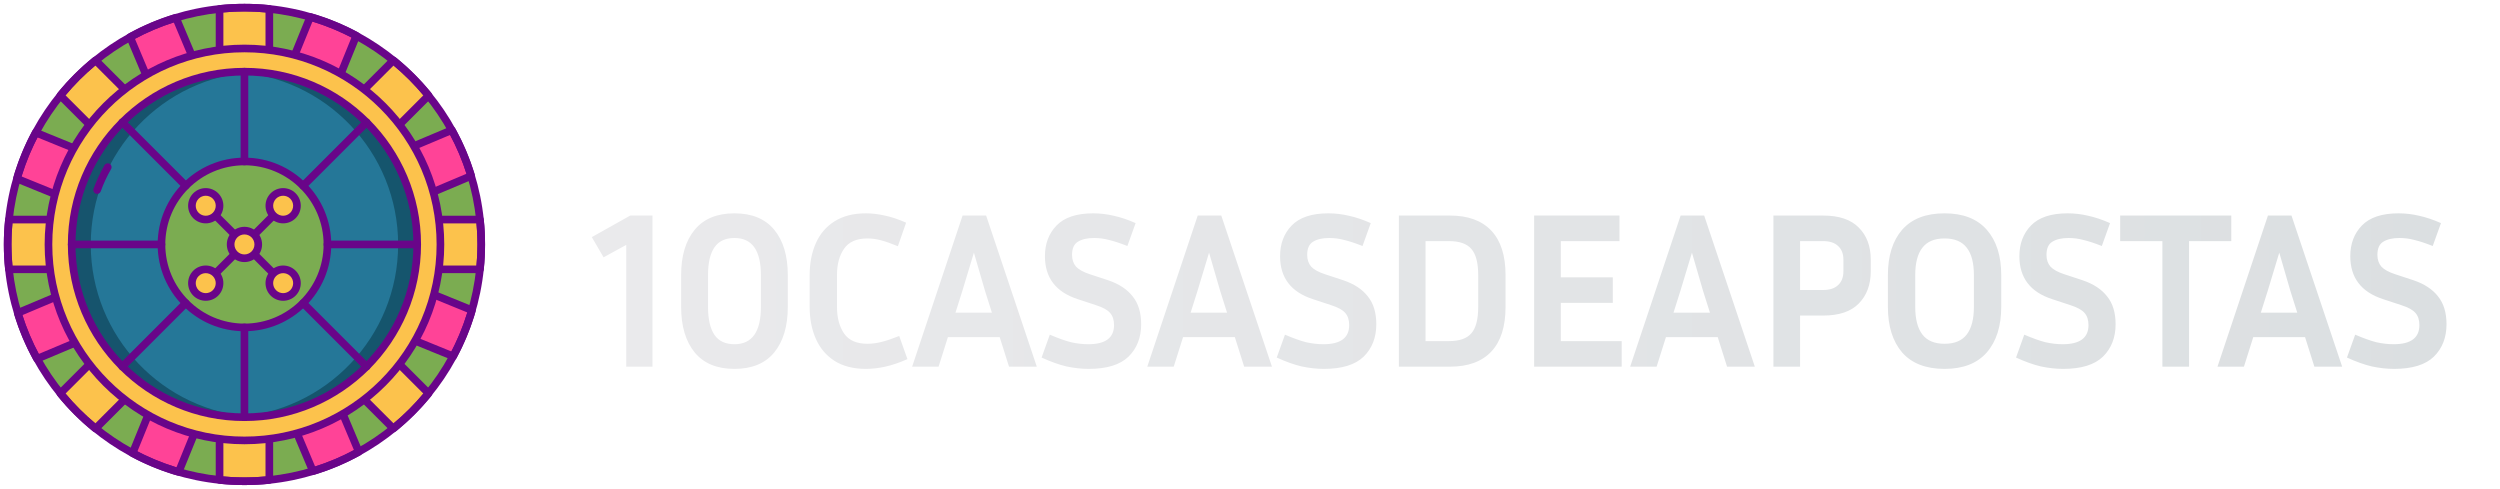 <svg width="225" height="44" viewBox="0 0 225 44" fill="none" xmlns="http://www.w3.org/2000/svg">
<g clip-path="url(#clip0_15_4651)">
<path d="M22 43.312C33.771 43.312 43.312 33.771 43.312 22C43.312 10.229 33.771 0.688 22 0.688C10.229 0.688 0.688 10.229 0.688 22C0.688 33.771 10.229 43.312 22 43.312Z" fill="#7BAC51"/>
<path d="M38.57 8.598C37.628 7.434 36.566 6.372 35.402 5.43L24.24 16.592V0.805C23.504 0.728 22.757 0.688 22 0.688C21.243 0.688 20.496 0.728 19.76 0.805V16.592L8.598 5.43C7.434 6.372 6.372 7.434 5.43 8.598L16.592 19.76H0.805C0.728 20.496 0.688 21.243 0.688 22C0.688 22.757 0.728 23.504 0.805 24.24H16.592L5.43 35.403C6.372 36.566 7.434 37.628 8.598 38.57L19.76 27.408V43.196C20.496 43.273 21.243 43.312 22 43.312C22.757 43.312 23.504 43.273 24.24 43.196V27.408L35.402 38.57C36.566 37.628 37.628 36.566 38.57 35.402L27.408 24.24H43.196C43.273 23.504 43.312 22.757 43.312 22C43.312 21.243 43.273 20.496 43.196 19.76H27.408L38.57 8.598Z" fill="#FCC24C"/>
<path d="M26.164 26.114L40.788 32.068C41.49 30.761 42.059 29.373 42.478 27.92L27.853 21.965L42.405 15.834C41.969 14.387 41.383 13.005 40.665 11.706L26.114 17.836L32.068 3.212C30.761 2.51 29.373 1.94 27.92 1.521L21.965 16.147L15.834 1.595C14.387 2.031 13.005 2.617 11.706 3.335L17.836 17.886L3.212 11.931C2.51 13.239 1.941 14.627 1.521 16.08L16.147 22.035L1.595 28.166C2.031 29.613 2.617 30.995 3.335 32.294L17.886 26.164L11.931 40.788C13.239 41.49 14.627 42.059 16.08 42.478L22.035 27.853L28.166 42.405C29.613 41.969 30.995 41.383 32.294 40.665L26.164 26.114Z" fill="#FF4397"/>
<path d="M16.08 42.822C16.049 42.822 16.017 42.818 15.985 42.809C14.527 42.388 13.109 41.81 11.769 41.091C11.614 41.008 11.547 40.821 11.613 40.658L17.255 26.803L3.469 32.611C3.307 32.679 3.119 32.614 3.034 32.46C2.299 31.13 1.704 29.718 1.266 28.265C1.215 28.097 1.299 27.918 1.461 27.849L15.249 22.041L1.392 16.398C1.229 16.332 1.142 16.154 1.191 15.985C1.612 14.527 2.19 13.109 2.909 11.769C2.992 11.614 3.178 11.547 3.342 11.613L17.197 17.255L11.389 3.469C11.321 3.307 11.386 3.119 11.54 3.034C12.87 2.299 14.282 1.704 15.735 1.265C15.903 1.214 16.082 1.299 16.151 1.461L21.959 15.248L27.601 1.392C27.668 1.229 27.846 1.142 28.015 1.191C29.473 1.612 30.891 2.19 32.231 2.909C32.386 2.992 32.453 3.179 32.387 3.342L26.745 17.197L40.531 11.389C40.693 11.321 40.881 11.386 40.965 11.54C41.701 12.87 42.296 14.282 42.734 15.735C42.785 15.903 42.701 16.082 42.539 16.151L28.751 21.959L42.608 27.601C42.771 27.668 42.858 27.846 42.809 28.015C42.388 29.473 41.81 30.891 41.091 32.231C41.008 32.386 40.822 32.453 40.658 32.387L26.803 26.745L32.611 40.531C32.679 40.693 32.614 40.88 32.46 40.965C31.13 41.701 29.718 42.296 28.265 42.734C28.097 42.785 27.918 42.701 27.849 42.539L22.041 28.751L16.399 42.608C16.345 42.74 16.217 42.822 16.08 42.822ZM12.367 40.629C13.492 41.212 14.67 41.692 15.879 42.06L21.717 27.724C21.769 27.595 21.894 27.51 22.033 27.509H22.035C22.173 27.509 22.298 27.592 22.352 27.72L28.362 41.985C29.566 41.602 30.739 41.107 31.856 40.511L25.847 26.247C25.793 26.119 25.822 25.971 25.919 25.872C26.017 25.773 26.164 25.743 26.293 25.795L40.629 31.633C41.212 30.508 41.692 29.329 42.06 28.12L27.723 22.283C27.595 22.231 27.51 22.106 27.509 21.967C27.508 21.828 27.591 21.702 27.72 21.648L41.985 15.638C41.602 14.434 41.107 13.261 40.511 12.144L26.247 18.153C26.119 18.207 25.971 18.179 25.872 18.081C25.773 17.983 25.743 17.835 25.795 17.707L31.633 3.371C30.508 2.789 29.329 2.308 28.121 1.94L22.283 16.276C22.231 16.405 22.106 16.49 21.967 16.491C21.966 16.491 21.965 16.491 21.965 16.491C21.827 16.491 21.702 16.408 21.648 16.28L15.638 2.015C14.434 2.398 13.261 2.893 12.144 3.489L18.153 17.753C18.207 17.881 18.178 18.029 18.081 18.128C17.983 18.227 17.835 18.257 17.707 18.205L3.371 12.367C2.788 13.492 2.308 14.67 1.939 15.879L16.277 21.717C16.405 21.769 16.49 21.894 16.491 22.033C16.492 22.172 16.409 22.298 16.28 22.352L2.015 28.362C2.399 29.566 2.893 30.739 3.489 31.856L17.753 25.847C17.881 25.793 18.029 25.821 18.128 25.919C18.227 26.017 18.257 26.164 18.205 26.293L12.367 40.629Z" fill="#690589"/>
<path d="M22 43.656C21.245 43.656 20.48 43.616 19.724 43.537C19.549 43.519 19.416 43.371 19.416 43.196V28.238L8.841 38.813C8.716 38.938 8.518 38.948 8.381 38.837C7.201 37.882 6.118 36.799 5.163 35.619C5.052 35.482 5.062 35.284 5.187 35.159L15.762 24.584H0.805C0.629 24.584 0.481 24.451 0.463 24.276C0.384 23.52 0.344 22.755 0.344 22C0.344 21.245 0.384 20.48 0.463 19.724C0.481 19.549 0.628 19.416 0.804 19.416H15.762L5.187 8.84C5.062 8.716 5.052 8.518 5.163 8.381C6.118 7.201 7.201 6.118 8.381 5.162C8.518 5.052 8.716 5.062 8.841 5.187L19.416 15.762V0.804C19.416 0.628 19.549 0.481 19.724 0.463C21.235 0.305 22.765 0.305 24.276 0.463C24.451 0.481 24.584 0.628 24.584 0.804V15.762L35.159 5.187C35.284 5.062 35.482 5.052 35.619 5.163C36.799 6.118 37.882 7.201 38.837 8.381C38.948 8.518 38.938 8.716 38.813 8.841L28.238 19.416H43.196C43.372 19.416 43.519 19.549 43.538 19.724C43.617 20.48 43.656 21.245 43.656 22C43.656 22.755 43.617 23.52 43.538 24.276C43.519 24.451 43.372 24.584 43.196 24.584H28.238L38.813 35.159C38.938 35.284 38.948 35.482 38.837 35.619C37.882 36.799 36.799 37.882 35.619 38.837C35.482 38.948 35.284 38.938 35.159 38.813L24.584 28.238V43.196C24.584 43.372 24.451 43.519 24.276 43.538C23.52 43.616 22.755 43.656 22 43.656ZM20.104 42.883C21.366 42.997 22.634 42.997 23.896 42.883V27.408C23.896 27.268 23.98 27.143 24.108 27.09C24.237 27.037 24.385 27.066 24.483 27.165L35.425 38.106C36.396 37.296 37.296 36.396 38.106 35.425L27.165 24.483C27.066 24.385 27.037 24.237 27.09 24.108C27.143 23.98 27.268 23.896 27.407 23.896H42.883C42.94 23.265 42.969 22.628 42.969 22C42.969 21.371 42.94 20.735 42.883 20.104H27.408C27.269 20.104 27.143 20.02 27.09 19.891C27.037 19.763 27.066 19.615 27.165 19.517L38.107 8.575C37.296 7.604 36.396 6.704 35.425 5.893L24.483 16.835C24.385 16.933 24.236 16.963 24.109 16.91C23.98 16.857 23.896 16.731 23.896 16.592V1.116C22.634 1.003 21.366 1.003 20.104 1.116V16.592C20.104 16.731 20.02 16.857 19.892 16.91C19.763 16.963 19.615 16.934 19.517 16.835L8.575 5.893C7.604 6.704 6.704 7.604 5.893 8.575L16.835 19.517C16.934 19.615 16.963 19.763 16.91 19.891C16.857 20.02 16.731 20.104 16.592 20.104H1.117C1.06 20.735 1.031 21.371 1.031 22C1.031 22.628 1.06 23.265 1.117 23.896H16.592C16.731 23.896 16.857 23.98 16.91 24.108C16.963 24.237 16.934 24.385 16.835 24.483L5.894 35.425C6.704 36.396 7.604 37.296 8.575 38.106L19.517 27.165C19.615 27.066 19.763 27.037 19.892 27.09C20.02 27.143 20.104 27.268 20.104 27.408V42.883Z" fill="#690589"/>
<path d="M22 43.656C10.059 43.656 0.344 33.941 0.344 22C0.344 10.059 10.059 0.344 22 0.344C33.941 0.344 43.656 10.059 43.656 22C43.656 33.941 33.941 43.656 22 43.656ZM22 1.031C10.438 1.031 1.031 10.438 1.031 22C1.031 33.562 10.438 42.969 22 42.969C33.562 42.969 42.969 33.562 42.969 22C42.969 10.438 33.562 1.031 22 1.031Z" fill="#690589"/>
<path d="M22 39.638C31.741 39.638 39.638 31.741 39.638 22C39.638 12.259 31.741 4.362 22 4.362C12.259 4.362 4.362 12.259 4.362 22C4.362 31.741 12.259 39.638 22 39.638Z" fill="#FCC24C"/>
<path d="M22 39.982C12.085 39.982 4.018 31.915 4.018 22C4.018 12.085 12.085 4.018 22 4.018C31.915 4.018 39.982 12.085 39.982 22C39.982 31.915 31.915 39.982 22 39.982ZM22 4.706C12.464 4.706 4.706 12.464 4.706 22C4.706 31.536 12.464 39.294 22 39.294C31.536 39.294 39.294 31.536 39.294 22C39.294 12.464 31.536 4.706 22 4.706Z" fill="#690589"/>
<path d="M22 37.55C30.588 37.55 37.55 30.588 37.55 22C37.55 13.412 30.588 6.45 22 6.45C13.412 6.45 6.45 13.412 6.45 22C6.45 30.588 13.412 37.55 22 37.55Z" fill="#257798"/>
<path d="M22 6.45C21.712 6.45 21.425 6.459 21.141 6.474C29.329 6.92 35.831 13.7 35.831 22C35.831 30.299 29.329 37.08 21.141 37.526C21.425 37.541 21.712 37.55 22 37.55C30.588 37.55 37.55 30.588 37.55 22C37.55 13.412 30.588 6.45 22 6.45Z" fill="#15556D"/>
<path d="M22 37.55C22.288 37.55 22.575 37.541 22.859 37.526C14.671 37.08 8.169 30.299 8.169 22C8.169 13.7 14.671 6.92 22.859 6.474C22.575 6.459 22.288 6.45 22 6.45C13.412 6.45 6.45 13.412 6.45 22C6.45 30.588 13.412 37.55 22 37.55Z" fill="#16546D"/>
<path d="M22 29.468C26.125 29.468 29.468 26.124 29.468 22C29.468 17.875 26.125 14.532 22 14.532C17.876 14.532 14.532 17.875 14.532 22C14.532 26.124 17.876 29.468 22 29.468Z" fill="#7BAC51"/>
<path d="M22 37.893C13.236 37.893 6.107 30.764 6.107 22C6.107 13.236 13.236 6.106 22 6.106C30.764 6.106 37.893 13.236 37.893 22C37.893 30.764 30.764 37.893 22 37.893ZM22 6.794C13.615 6.794 6.794 13.615 6.794 22C6.794 30.384 13.615 37.206 22 37.206C30.385 37.206 37.206 30.384 37.206 22C37.206 13.615 30.385 6.794 22 6.794Z" fill="#690589"/>
<path d="M8.743 17.448C8.704 17.448 8.665 17.442 8.626 17.428C8.447 17.363 8.355 17.166 8.42 16.988C8.684 16.258 9.015 15.545 9.402 14.871C9.497 14.706 9.707 14.649 9.872 14.744C10.036 14.839 10.093 15.049 9.998 15.213C9.63 15.853 9.317 16.529 9.066 17.222C9.016 17.361 8.883 17.448 8.743 17.448Z" fill="#690589"/>
<path d="M22 29.812C17.692 29.812 14.188 26.307 14.188 22C14.188 17.693 17.692 14.188 22 14.188C26.308 14.188 29.812 17.693 29.812 22C29.812 26.307 26.307 29.812 22 29.812ZM22 14.876C18.072 14.876 14.876 18.072 14.876 22C14.876 25.928 18.072 29.124 22 29.124C25.928 29.124 29.124 25.928 29.124 22C29.124 18.072 25.928 14.876 22 14.876Z" fill="#690589"/>
<path d="M19.396 24.948C19.308 24.948 19.22 24.914 19.153 24.847C19.018 24.713 19.018 24.495 19.153 24.361L24.361 19.153C24.495 19.018 24.713 19.018 24.847 19.153C24.982 19.287 24.982 19.505 24.847 19.639L19.639 24.847C19.572 24.914 19.484 24.948 19.396 24.948Z" fill="#690589"/>
<path d="M24.604 24.948C24.516 24.948 24.428 24.914 24.361 24.847L19.153 19.639C19.018 19.505 19.018 19.287 19.153 19.153C19.287 19.018 19.505 19.018 19.639 19.153L24.847 24.361C24.982 24.495 24.982 24.713 24.847 24.847C24.78 24.914 24.692 24.948 24.604 24.948Z" fill="#690589"/>
<path d="M22 14.876C21.81 14.876 21.656 14.722 21.656 14.532V6.45C21.656 6.26 21.81 6.106 22 6.106C22.19 6.106 22.344 6.26 22.344 6.45V14.532C22.344 14.722 22.19 14.876 22 14.876Z" fill="#690589"/>
<path d="M22 37.893C21.81 37.893 21.656 37.739 21.656 37.55V29.468C21.656 29.278 21.81 29.124 22 29.124C22.19 29.124 22.344 29.278 22.344 29.468V37.55C22.344 37.739 22.19 37.893 22 37.893Z" fill="#690589"/>
<path d="M37.55 22.344H29.468C29.278 22.344 29.124 22.19 29.124 22C29.124 21.81 29.278 21.656 29.468 21.656H37.55C37.739 21.656 37.893 21.81 37.893 22C37.893 22.19 37.74 22.344 37.55 22.344Z" fill="#690589"/>
<path d="M14.532 22.344H6.45C6.261 22.344 6.107 22.19 6.107 22C6.107 21.81 6.261 21.656 6.45 21.656H14.532C14.722 21.656 14.876 21.81 14.876 22C14.876 22.19 14.722 22.344 14.532 22.344Z" fill="#690589"/>
<path d="M16.719 17.063C16.631 17.063 16.544 17.029 16.476 16.962L10.762 11.248C10.627 11.113 10.627 10.896 10.762 10.762C10.896 10.627 11.113 10.627 11.248 10.762L16.962 16.476C17.097 16.61 17.097 16.828 16.962 16.962C16.895 17.029 16.807 17.063 16.719 17.063Z" fill="#690589"/>
<path d="M32.995 33.339C32.907 33.339 32.819 33.305 32.752 33.238L27.038 27.523C26.903 27.389 26.903 27.172 27.038 27.037C27.172 26.903 27.39 26.903 27.524 27.037L33.238 32.752C33.373 32.886 33.373 33.104 33.238 33.238C33.171 33.305 33.083 33.339 32.995 33.339Z" fill="#690589"/>
<path d="M27.281 17.063C27.193 17.063 27.105 17.029 27.038 16.962C26.903 16.828 26.903 16.61 27.038 16.476L32.752 10.762C32.886 10.627 33.104 10.627 33.238 10.762C33.373 10.896 33.373 11.113 33.238 11.248L27.524 16.962C27.457 17.029 27.369 17.063 27.281 17.063Z" fill="#690589"/>
<path d="M11.005 33.339C10.917 33.339 10.829 33.306 10.762 33.238C10.627 33.104 10.627 32.886 10.762 32.752L16.476 27.038C16.61 26.904 16.828 26.904 16.962 27.038C17.097 27.172 17.097 27.39 16.962 27.524L11.248 33.238C11.181 33.305 11.093 33.339 11.005 33.339Z" fill="#690589"/>
<path d="M26.363 19.396C25.878 19.881 25.09 19.881 24.604 19.396C24.119 18.91 24.119 18.122 24.604 17.637C25.09 17.151 25.878 17.151 26.363 17.637C26.849 18.122 26.849 18.91 26.363 19.396Z" fill="#FCC24C"/>
<path d="M19.396 26.363C18.91 26.849 18.122 26.849 17.637 26.363C17.151 25.878 17.151 25.09 17.637 24.604C18.122 24.119 18.91 24.119 19.396 24.604C19.881 25.09 19.881 25.878 19.396 26.363Z" fill="#FCC24C"/>
<path d="M24.604 26.363C24.119 25.878 24.119 25.09 24.604 24.604C25.09 24.119 25.878 24.119 26.363 24.604C26.849 25.09 26.849 25.878 26.363 26.363C25.878 26.849 25.09 26.849 24.604 26.363Z" fill="#FCC24C"/>
<path d="M22 23.244C22.687 23.244 23.244 22.687 23.244 22C23.244 21.313 22.687 20.756 22 20.756C21.313 20.756 20.756 21.313 20.756 22C20.756 22.687 21.313 23.244 22 23.244Z" fill="#FCC24C"/>
<path d="M17.637 19.396C17.151 18.91 17.151 18.122 17.637 17.637C18.122 17.151 18.91 17.151 19.396 17.637C19.881 18.122 19.881 18.91 19.396 19.396C18.91 19.881 18.122 19.881 17.637 19.396Z" fill="#FCC24C"/>
<path d="M25.484 20.103C25.077 20.103 24.671 19.948 24.361 19.639C23.742 19.02 23.742 18.013 24.361 17.394C24.98 16.775 25.987 16.775 26.606 17.394C27.225 18.013 27.225 19.02 26.606 19.639C26.297 19.948 25.89 20.103 25.484 20.103ZM25.484 17.617C25.253 17.617 25.023 17.704 24.847 17.88C24.496 18.231 24.496 18.802 24.847 19.153C25.198 19.504 25.769 19.504 26.12 19.153C26.471 18.802 26.471 18.231 26.12 17.88C25.945 17.704 25.714 17.617 25.484 17.617Z" fill="#690589"/>
<path d="M18.516 27.071C18.11 27.071 17.703 26.916 17.394 26.606C16.775 25.987 16.775 24.98 17.394 24.361C18.013 23.742 19.02 23.742 19.639 24.361C20.258 24.98 20.258 25.987 19.639 26.606C19.329 26.916 18.923 27.071 18.516 27.071ZM18.516 24.584C18.286 24.584 18.055 24.672 17.88 24.847C17.529 25.198 17.529 25.769 17.88 26.12C18.231 26.471 18.802 26.471 19.153 26.12C19.504 25.769 19.504 25.198 19.153 24.847C18.977 24.672 18.747 24.584 18.516 24.584Z" fill="#690589"/>
<path d="M25.484 27.071C25.077 27.071 24.671 26.916 24.361 26.606C23.742 25.987 23.742 24.98 24.361 24.361C24.98 23.742 25.987 23.742 26.606 24.361C27.225 24.98 27.225 25.987 26.606 26.606C26.297 26.916 25.89 27.071 25.484 27.071ZM25.484 24.584C25.253 24.584 25.023 24.672 24.847 24.847C24.496 25.198 24.496 25.769 24.847 26.12C25.198 26.471 25.769 26.471 26.12 26.12C26.471 25.769 26.471 25.198 26.12 24.847C25.945 24.672 25.714 24.584 25.484 24.584Z" fill="#690589"/>
<path d="M22 23.587C21.593 23.587 21.187 23.432 20.878 23.122C20.258 22.503 20.258 21.496 20.878 20.877C21.497 20.258 22.504 20.258 23.123 20.877C23.742 21.496 23.742 22.503 23.123 23.122C22.813 23.432 22.407 23.587 22 23.587ZM22 21.1C21.77 21.1 21.539 21.188 21.364 21.363C21.013 21.714 21.013 22.285 21.364 22.636C21.715 22.987 22.285 22.987 22.637 22.636C22.987 22.285 22.987 21.714 22.637 21.363C22.461 21.188 22.23 21.1 22 21.1Z" fill="#690589"/>
<path d="M18.516 20.103C18.11 20.103 17.703 19.948 17.394 19.639C16.775 19.02 16.775 18.013 17.394 17.394C18.013 16.775 19.02 16.775 19.639 17.394C20.258 18.013 20.258 19.02 19.639 19.639C19.329 19.948 18.923 20.103 18.516 20.103ZM18.516 17.617C18.286 17.617 18.055 17.704 17.88 17.88C17.529 18.231 17.529 18.802 17.88 19.153C18.231 19.504 18.802 19.504 19.153 19.153C19.504 18.802 19.504 18.231 19.153 17.88C18.977 17.704 18.747 17.617 18.516 17.617Z" fill="#690589"/>
</g>
<g filter="url(#filter0_d_15_4651)">
<path d="M53.263 17.34L56.722 15.4H58.722V29H56.362V18.04L54.322 19.16L53.263 17.34ZM70.902 20.76V23.62C70.902 25.353 70.495 26.72 69.682 27.72C68.868 28.707 67.675 29.2 66.102 29.2C64.528 29.2 63.335 28.707 62.522 27.72C61.708 26.72 61.302 25.353 61.302 23.62V20.76C61.302 19.027 61.708 17.667 62.522 16.68C63.335 15.693 64.528 15.2 66.102 15.2C67.675 15.2 68.868 15.693 69.682 16.68C70.495 17.667 70.902 19.027 70.902 20.76ZM68.482 20.76C68.482 18.533 67.688 17.42 66.102 17.42C65.288 17.42 64.688 17.7 64.302 18.26C63.915 18.82 63.722 19.653 63.722 20.76V23.62C63.722 24.727 63.915 25.567 64.302 26.14C64.688 26.7 65.288 26.98 66.102 26.98C67.688 26.98 68.482 25.86 68.482 23.62V20.76ZM75.329 23.62C75.329 24.593 75.542 25.393 75.969 26.02C76.395 26.633 77.095 26.94 78.069 26.94C78.469 26.94 78.882 26.887 79.309 26.78C79.749 26.673 80.289 26.493 80.929 26.24L81.669 28.32C80.949 28.64 80.282 28.867 79.669 29C79.069 29.133 78.489 29.2 77.929 29.2C76.809 29.2 75.869 28.96 75.109 28.48C74.362 28 73.802 27.34 73.429 26.5C73.055 25.66 72.869 24.7 72.869 23.62V20.76C72.869 19.68 73.055 18.72 73.429 17.88C73.802 17.04 74.362 16.387 75.109 15.92C75.869 15.44 76.809 15.2 77.929 15.2C78.475 15.2 79.042 15.267 79.629 15.4C80.215 15.52 80.855 15.733 81.549 16.04L80.809 18.16C80.195 17.907 79.682 17.727 79.269 17.62C78.855 17.513 78.455 17.46 78.069 17.46C77.095 17.46 76.395 17.767 75.969 18.38C75.542 18.993 75.329 19.787 75.329 20.76V23.62ZM90.812 29L89.972 26.34H85.312L84.472 29H82.092L86.632 15.4H88.752L93.312 29H90.812ZM86.612 22.18L85.992 24.14H89.272L88.652 22.18L87.652 18.74L86.612 22.18ZM97.944 26.98C99.491 26.98 100.264 26.407 100.264 25.26C100.264 24.793 100.144 24.427 99.904 24.16C99.677 23.893 99.251 23.66 98.624 23.46L96.984 22.92C95.024 22.28 94.044 20.993 94.044 19.06C94.044 17.94 94.391 17.02 95.084 16.3C95.791 15.567 96.891 15.2 98.384 15.2C99.011 15.2 99.631 15.273 100.244 15.42C100.857 15.553 101.511 15.773 102.204 16.08L101.464 18.14C100.824 17.887 100.277 17.707 99.824 17.6C99.384 17.48 98.931 17.42 98.464 17.42C97.851 17.42 97.364 17.533 97.004 17.76C96.657 17.973 96.484 18.367 96.484 18.94C96.484 19.367 96.604 19.72 96.844 20C97.097 20.267 97.511 20.493 98.084 20.68L99.724 21.22C100.711 21.553 101.451 22.04 101.944 22.68C102.451 23.307 102.704 24.14 102.704 25.18C102.704 26.38 102.324 27.353 101.564 28.1C100.804 28.833 99.611 29.2 97.984 29.2C97.344 29.2 96.677 29.127 95.984 28.98C95.304 28.82 94.557 28.553 93.744 28.18L94.484 26.12C95.231 26.44 95.864 26.667 96.384 26.8C96.917 26.92 97.437 26.98 97.944 26.98ZM111.975 29L111.135 26.34H106.475L105.635 29H103.255L107.795 15.4H109.915L114.475 29H111.975ZM107.775 22.18L107.155 24.14H110.435L109.815 22.18L108.815 18.74L107.775 22.18ZM119.107 26.98C120.654 26.98 121.427 26.407 121.427 25.26C121.427 24.793 121.307 24.427 121.067 24.16C120.841 23.893 120.414 23.66 119.787 23.46L118.147 22.92C116.187 22.28 115.207 20.993 115.207 19.06C115.207 17.94 115.554 17.02 116.247 16.3C116.954 15.567 118.054 15.2 119.547 15.2C120.174 15.2 120.794 15.273 121.407 15.42C122.021 15.553 122.674 15.773 123.367 16.08L122.627 18.14C121.987 17.887 121.441 17.707 120.987 17.6C120.547 17.48 120.094 17.42 119.627 17.42C119.014 17.42 118.527 17.533 118.167 17.76C117.821 17.973 117.647 18.367 117.647 18.94C117.647 19.367 117.767 19.72 118.007 20C118.261 20.267 118.674 20.493 119.247 20.68L120.887 21.22C121.874 21.553 122.614 22.04 123.107 22.68C123.614 23.307 123.867 24.14 123.867 25.18C123.867 26.38 123.487 27.353 122.727 28.1C121.967 28.833 120.774 29.2 119.147 29.2C118.507 29.2 117.841 29.127 117.147 28.98C116.467 28.82 115.721 28.553 114.907 28.18L115.647 26.12C116.394 26.44 117.027 26.667 117.547 26.8C118.081 26.92 118.601 26.98 119.107 26.98ZM125.899 29V15.4H130.499C132.125 15.4 133.365 15.853 134.219 16.76C135.072 17.667 135.499 19 135.499 20.76V23.62C135.499 25.393 135.072 26.733 134.219 27.64C133.365 28.547 132.125 29 130.499 29H125.899ZM130.399 17.7H128.299V26.7H130.399C131.345 26.7 132.019 26.467 132.419 26C132.832 25.533 133.039 24.74 133.039 23.62V20.76C133.039 19.653 132.832 18.867 132.419 18.4C132.019 17.933 131.345 17.7 130.399 17.7ZM145.952 26.7V29H138.072V15.4H145.752V17.7H140.472V20.96H145.152V23.26H140.472V26.7H145.952ZM155.435 29L154.595 26.34H149.935L149.095 29H146.715L151.255 15.4H153.375L157.935 29H155.435ZM151.235 22.18L150.615 24.14H153.895L153.275 22.18L152.275 18.74L151.235 22.18ZM159.607 29V15.4H164.087C165.513 15.4 166.58 15.76 167.287 16.48C168.007 17.2 168.367 18.16 168.367 19.36V20.42C168.367 21.62 168.007 22.587 167.287 23.32C166.58 24.04 165.513 24.4 164.087 24.4H162.007V29H159.607ZM164.087 17.7H162.007V22.1H164.087C164.673 22.1 165.12 21.953 165.427 21.66C165.747 21.367 165.907 20.953 165.907 20.42V19.36C165.907 18.84 165.747 18.433 165.427 18.14C165.12 17.847 164.673 17.7 164.087 17.7ZM180.111 20.76V23.62C180.111 25.353 179.678 26.72 178.811 27.72C177.944 28.707 176.678 29.2 175.011 29.2C173.331 29.2 172.058 28.707 171.191 27.72C170.338 26.72 169.911 25.353 169.911 23.62V20.76C169.911 19.027 170.338 17.667 171.191 16.68C172.058 15.693 173.331 15.2 175.011 15.2C176.678 15.2 177.944 15.693 178.811 16.68C179.678 17.667 180.111 19.027 180.111 20.76ZM177.651 20.76C177.651 19.667 177.438 18.847 177.011 18.3C176.584 17.74 175.918 17.46 175.011 17.46C174.104 17.46 173.438 17.74 173.011 18.3C172.584 18.847 172.371 19.667 172.371 20.76V23.62C172.371 24.713 172.584 25.54 173.011 26.1C173.438 26.66 174.104 26.94 175.011 26.94C175.918 26.94 176.584 26.66 177.011 26.1C177.438 25.54 177.651 24.713 177.651 23.62V20.76ZM185.644 26.98C187.191 26.98 187.964 26.407 187.964 25.26C187.964 24.793 187.844 24.427 187.604 24.16C187.377 23.893 186.951 23.66 186.324 23.46L184.684 22.92C182.724 22.28 181.744 20.993 181.744 19.06C181.744 17.94 182.091 17.02 182.784 16.3C183.491 15.567 184.591 15.2 186.084 15.2C186.711 15.2 187.331 15.273 187.944 15.42C188.557 15.553 189.211 15.773 189.904 16.08L189.164 18.14C188.524 17.887 187.977 17.707 187.524 17.6C187.084 17.48 186.631 17.42 186.164 17.42C185.551 17.42 185.064 17.533 184.704 17.76C184.357 17.973 184.184 18.367 184.184 18.94C184.184 19.367 184.304 19.72 184.544 20C184.797 20.267 185.211 20.493 185.784 20.68L187.424 21.22C188.411 21.553 189.151 22.04 189.644 22.68C190.151 23.307 190.404 24.14 190.404 25.18C190.404 26.38 190.024 27.353 189.264 28.1C188.504 28.833 187.311 29.2 185.684 29.2C185.044 29.2 184.377 29.127 183.684 28.98C183.004 28.82 182.257 28.553 181.444 28.18L182.184 26.12C182.931 26.44 183.564 26.667 184.084 26.8C184.617 26.92 185.137 26.98 185.644 26.98ZM190.815 17.7V15.4H200.815V17.7H197.015V29H194.615V17.7H190.815ZM208.294 29L207.454 26.34H202.794L201.954 29H199.574L204.114 15.4H206.234L210.794 29H208.294ZM204.094 22.18L203.474 24.14H206.754L206.134 22.18L205.134 18.74L204.094 22.18ZM215.426 26.98C216.973 26.98 217.746 26.407 217.746 25.26C217.746 24.793 217.626 24.427 217.386 24.16C217.159 23.893 216.733 23.66 216.106 23.46L214.466 22.92C212.506 22.28 211.526 20.993 211.526 19.06C211.526 17.94 211.873 17.02 212.566 16.3C213.273 15.567 214.373 15.2 215.866 15.2C216.493 15.2 217.113 15.273 217.726 15.42C218.339 15.553 218.993 15.773 219.686 16.08L218.946 18.14C218.306 17.887 217.759 17.707 217.306 17.6C216.866 17.48 216.413 17.42 215.946 17.42C215.333 17.42 214.846 17.533 214.486 17.76C214.139 17.973 213.966 18.367 213.966 18.94C213.966 19.367 214.086 19.72 214.326 20C214.579 20.267 214.993 20.493 215.566 20.68L217.206 21.22C218.193 21.553 218.933 22.04 219.426 22.68C219.933 23.307 220.186 24.14 220.186 25.18C220.186 26.38 219.806 27.353 219.046 28.1C218.286 28.833 217.093 29.2 215.466 29.2C214.826 29.2 214.159 29.127 213.466 28.98C212.786 28.82 212.039 28.553 211.226 28.18L211.966 26.12C212.713 26.44 213.346 26.667 213.866 26.8C214.399 26.92 214.919 26.98 215.426 26.98Z" fill="url(#paint0_linear_15_4651)"/>
</g>
<defs>
<filter id="filter0_d_15_4651" x="49.263" y="15.2" width="174.923" height="22" filterUnits="userSpaceOnUse" color-interpolation-filters="sRGB">
<feFlood flood-opacity="0" result="BackgroundImageFix"/>
<feColorMatrix in="SourceAlpha" type="matrix" values="0 0 0 0 0 0 0 0 0 0 0 0 0 0 0 0 0 0 127 0" result="hardAlpha"/>
<feOffset dy="4"/>
<feGaussianBlur stdDeviation="2"/>
<feComposite in2="hardAlpha" operator="out"/>
<feColorMatrix type="matrix" values="0 0 0 0 0 0 0 0 0 0 0 0 0 0 0 0 0 0 0.25 0"/>
<feBlend mode="normal" in2="BackgroundImageFix" result="effect1_dropShadow_15_4651"/>
<feBlend mode="normal" in="SourceGraphic" in2="effect1_dropShadow_15_4651" result="shape"/>
</filter>
<linearGradient id="paint0_linear_15_4651" x1="53" y1="21" x2="221" y2="21" gradientUnits="userSpaceOnUse">
<stop stop-color="#EAEAEC"/>
<stop offset="1" stop-color="#DBDFE1"/>
</linearGradient>
<clipPath id="clip0_15_4651">
<rect width="44" height="44" fill="white"/>
</clipPath>
</defs>
</svg>

